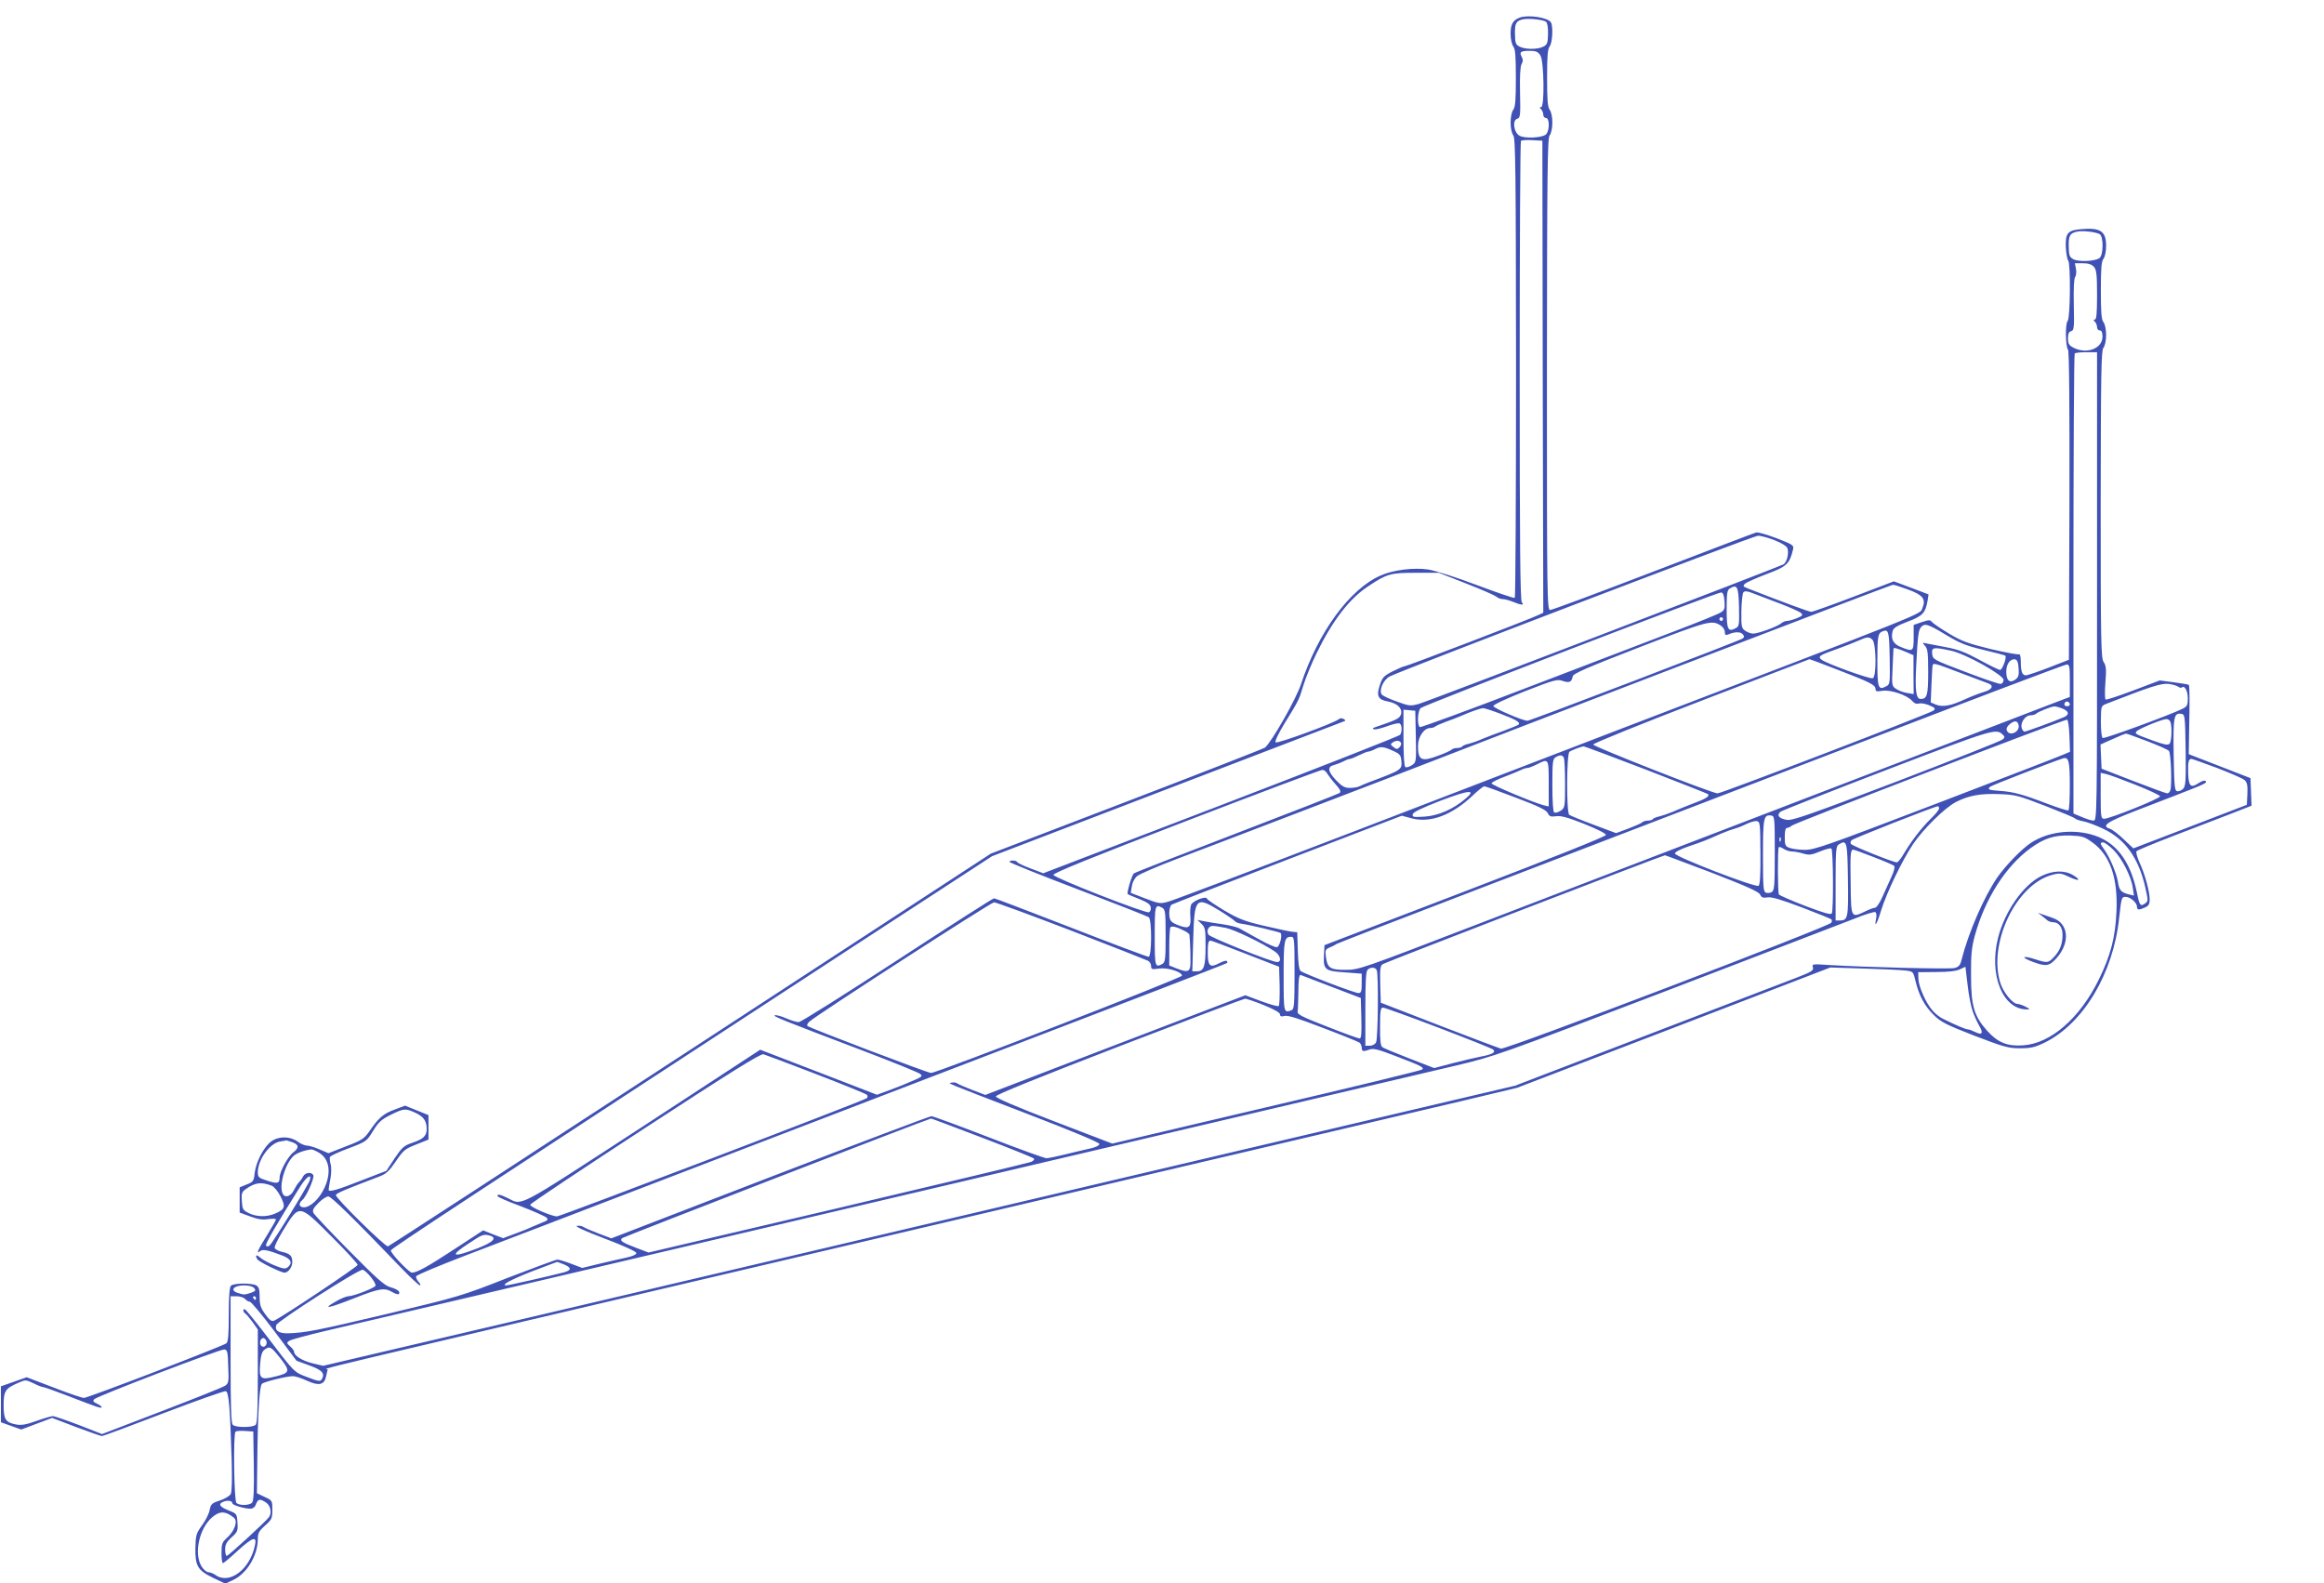 <?xml version="1.0" standalone="no"?>
<!DOCTYPE svg PUBLIC "-//W3C//DTD SVG 20010904//EN"
 "http://www.w3.org/TR/2001/REC-SVG-20010904/DTD/svg10.dtd">
<svg version="1.0" xmlns="http://www.w3.org/2000/svg"
 width="1280pt" height="872pt" viewBox="0 0 1280 872"
 preserveAspectRatio="xMidYMid meet">
<g transform="translate(0,872) scale(0.1,-0.1)"
fill="#3f51b5" stroke="none">
<path d="M8370 8623 c-37 -14 -50 -36 -50 -88 0 -29 6 -59 15 -71 11 -15 14
-53 14 -174 0 -121 -3 -159 -14 -174 -9 -12 -15 -41 -15 -71 0 -30 6 -59 15
-71 12 -16 14 -187 15 -1281 0 -694 -3 -1264 -7 -1266 -5 -3 -98 29 -208 70
-110 42 -230 80 -268 86 -79 12 -194 -2 -263 -33 -171 -75 -344 -313 -439
-600 -25 -78 -162 -319 -198 -348 -6 -5 -349 -139 -761 -297 l-749 -287 -1653
-1079 c-910 -594 -1660 -1082 -1667 -1084 -13 -6 -287 264 -287 282 0 10 51
31 240 103 37 14 53 29 90 83 41 61 51 69 112 93 l68 27 0 68 0 67 -65 26 -64
26 -58 -22 c-61 -22 -88 -45 -139 -120 -28 -40 -41 -49 -128 -82 l-97 -38 -49
21 c-27 12 -58 21 -70 21 -11 0 -35 10 -51 22 -41 30 -103 31 -145 1 -40 -29
-83 -111 -91 -172 -5 -47 -8 -51 -44 -65 l-39 -16 0 -69 0 -70 57 -21 c43 -16
69 -20 100 -15 24 3 43 3 43 -2 0 -4 -23 -44 -50 -88 -50 -80 -62 -107 -37
-86 14 11 43 6 123 -25 47 -18 57 -41 29 -64 -13 -11 -26 -9 -73 10 -31 13
-67 32 -79 43 -22 20 -30 14 -15 -10 8 -13 130 -73 149 -73 21 0 43 31 43 59
0 34 -13 46 -58 56 -18 4 -36 13 -39 21 -3 7 17 48 43 91 94 154 88 154 272
-30 78 -78 142 -147 142 -154 0 -10 -425 -294 -462 -308 -12 -5 -25 5 -47 36
-25 34 -31 52 -31 95 0 42 -4 55 -19 64 -27 14 -124 13 -139 -2 -8 -8 -12 -58
-12 -159 0 -110 -3 -149 -13 -158 -18 -15 -763 -301 -785 -301 -9 0 -84 25
-166 57 l-149 57 -71 -25 -71 -25 0 -99 0 -99 56 -20 56 -20 85 32 85 32 131
-50 c73 -27 137 -50 143 -50 7 0 160 57 340 126 181 69 335 124 343 121 16 -6
23 -85 32 -379 3 -107 1 -175 -5 -187 -6 -11 -33 -27 -60 -36 -44 -14 -50 -20
-56 -51 -3 -20 -22 -58 -42 -85 -33 -46 -35 -55 -37 -127 -1 -99 13 -122 100
-164 l65 -31 40 19 c77 34 139 135 139 227 0 32 6 44 40 74 37 33 40 40 40 87
0 51 -1 52 -43 71 l-42 20 2 180 c3 266 12 412 26 423 14 12 138 42 171 42 13
0 49 -12 79 -26 64 -29 93 -22 103 24 3 15 7 32 9 38 4 14 -351 -71 3010 719
1606 377 3060 719 3230 759 l310 74 863 331 863 332 187 -6 c103 -3 206 -8
229 -11 40 -5 41 -6 53 -57 19 -80 50 -138 100 -187 39 -39 68 -54 225 -115
162 -62 187 -69 251 -69 60 0 81 5 135 31 214 105 379 382 411 689 12 109 13
114 35 114 26 0 63 -32 63 -55 0 -18 11 -19 45 -3 19 8 25 19 25 43 0 43 -26
140 -56 204 -14 32 -21 58 -16 63 5 5 96 43 203 84 107 41 247 95 312 120
l118 46 -3 76 -3 76 -170 66 -170 66 2 124 c4 174 3 253 -2 258 -2 2 -39 8
-82 14 l-78 10 -145 -55 c-80 -30 -148 -53 -153 -50 -4 2 -5 45 -1 93 6 74 4
94 -10 114 -14 23 -16 103 -16 868 1 725 3 846 15 862 9 12 15 41 15 71 0 30
-6 59 -15 71 -11 15 -14 53 -14 174 0 121 3 159 14 174 9 12 15 42 15 72 0 80
-31 101 -136 92 -76 -6 -89 -22 -86 -101 2 -34 8 -66 13 -72 14 -14 12 -318
-3 -333 -14 -14 -12 -140 2 -158 7 -7 9 -326 8 -860 l-3 -848 -110 -43 c-60
-23 -117 -42 -126 -43 -21 0 -29 20 -29 76 0 25 -4 43 -9 40 -5 -3 -75 10
-157 29 -126 31 -159 43 -229 85 -45 27 -88 56 -94 64 -11 13 -18 12 -57 -1
l-44 -15 0 -69 c0 -78 -3 -80 -70 -53 -43 17 -57 44 -46 87 4 18 23 30 83 53
83 31 98 48 110 117 l5 33 -95 36 -96 36 -220 -84 c-121 -46 -227 -84 -235
-84 -12 0 -153 52 -355 131 -21 9 -22 12 -10 24 8 7 61 31 119 53 111 41 126
56 145 133 6 26 3 28 -89 64 -53 20 -104 35 -114 32 -9 -2 -264 -100 -567
-216 -302 -116 -557 -211 -567 -211 -17 0 -18 59 -18 1298 1 1125 3 1300 15
1316 9 12 15 41 15 71 0 30 -6 59 -15 71 -11 15 -14 53 -14 174 0 121 3 159
14 174 16 21 20 112 7 133 -17 27 -125 43 -172 26z m145 -23 c8 -7 12 -32 11
-68 -1 -49 -4 -58 -26 -69 -32 -16 -98 -16 -130 0 -22 11 -25 19 -26 70 -1 58
6 71 41 80 29 8 115 -1 130 -13z m-31 -185 c20 -31 24 -285 4 -285 -9 0 -9 -3
0 -12 7 -7 12 -20 12 -30 0 -10 7 -18 15 -18 21 0 20 -73 -1 -91 -22 -18 -114
-23 -144 -7 -33 17 -42 87 -13 94 16 5 18 17 15 142 -2 90 1 144 8 158 9 15 9
27 1 41 -14 27 -6 33 45 33 33 0 45 -5 58 -25z m13 -1770 l3 -1300 -28 -13
c-46 -23 -724 -282 -736 -282 -6 0 -36 -13 -66 -28 -49 -25 -57 -34 -71 -78
-19 -58 -9 -78 46 -88 51 -10 79 -37 72 -68 -7 -25 -20 -32 -147 -75 -11 -4
-12 -6 -2 -10 7 -3 40 5 72 17 32 12 64 19 69 15 13 -7 14 -44 3 -62 -4 -7
-448 -181 -987 -388 l-979 -375 -71 27 c-38 14 -71 30 -73 35 -4 10 -42 11
-42 1 0 -5 170 -73 378 -152 207 -79 382 -148 389 -153 18 -14 17 -218 -1
-218 -8 0 -200 72 -428 161 -227 88 -417 161 -423 161 -5 1 -245 -153 -533
-341 -287 -187 -531 -341 -543 -341 -11 0 -42 9 -69 21 -27 12 -55 19 -62 17
-14 -5 31 -23 492 -198 162 -62 301 -118 309 -126 14 -13 14 -14 -84 -55 -11
-5 -50 -20 -87 -34 l-68 -25 -321 124 -322 124 -650 -425 c-707 -460 -656
-433 -741 -392 -44 21 -56 23 -56 11 0 -5 57 -30 128 -56 70 -27 133 -55 141
-62 13 -12 9 -16 -25 -29 -21 -9 -48 -20 -59 -25 -11 -6 -50 -21 -87 -35 l-67
-25 -55 21 -55 22 -156 -102 c-146 -96 -209 -131 -236 -131 -16 0 -121 110
-116 123 3 11 441 299 2511 1650 l800 521 960 368 c529 203 968 371 976 374
12 4 13 6 0 14 -9 5 -19 5 -27 -2 -26 -21 -338 -136 -347 -127 -6 5 14 47 50
106 79 128 78 127 103 209 12 39 44 118 72 175 89 183 183 304 288 372 101 67
120 72 261 72 l125 0 150 -59 c83 -32 157 -65 166 -72 8 -8 25 -14 36 -14 11
0 37 -7 56 -15 46 -19 66 -20 49 -3 -9 9 -12 306 -12 1273 0 694 3 1265 7
1269 4 4 32 6 63 4 l55 -3 2 -1300z m3069 784 c20 -16 19 -113 -2 -130 -22
-18 -114 -23 -144 -7 -22 12 -25 20 -26 71 -1 58 6 71 41 80 30 9 115 -1 131
-14z m-33 -179 c14 -17 17 -42 17 -155 0 -98 -3 -135 -12 -135 -9 0 -9 -3 0
-12 7 -7 12 -20 12 -30 0 -10 7 -18 15 -18 10 0 15 -10 15 -34 0 -66 -87 -99
-160 -61 -25 13 -30 22 -30 51 0 26 5 37 18 40 15 5 17 19 14 145 -2 89 1 145
7 153 6 7 8 27 5 45 l-6 31 44 0 c31 0 48 -6 61 -20z m17 -1760 c0 -1265 0
-1290 -19 -1290 -11 0 -40 9 -65 20 l-46 19 0 1264 c0 695 3 1267 7 1270 3 4
33 7 65 7 l58 0 0 -1290z m-1775 254 c40 -16 67 -33 70 -45 9 -28 -4 -78 -23
-88 -35 -18 -1959 -755 -2007 -768 -47 -13 -54 -12 -122 13 -40 14 -76 31 -82
38 -18 21 7 81 43 100 60 32 2001 774 2028 775 15 1 57 -11 93 -25z m731 -270
c85 -31 103 -53 82 -104 -15 -36 68 -3 -1698 -679 -228 -88 -863 -331 -1410
-542 -547 -210 -1017 -388 -1044 -395 -46 -13 -52 -12 -128 17 l-80 31 6 37
c3 21 15 44 30 56 14 11 110 53 213 92 103 39 431 164 728 278 297 113 603
231 680 261 285 112 2530 973 2540 973 6 1 42 -11 81 -25z m-928 -96 c2 -100
1 -108 -18 -118 -43 -23 -50 -8 -50 104 0 89 3 107 18 115 40 24 47 11 50
-101z m227 17 c55 -21 106 -44 114 -51 13 -12 9 -16 -22 -29 -20 -8 -44 -15
-53 -15 -10 0 -25 -6 -33 -13 -21 -18 -127 -57 -155 -57 -12 0 -32 7 -44 16
-20 14 -22 22 -21 107 1 51 6 97 11 104 7 9 21 8 56 -6 26 -10 92 -35 147 -56z
m-307 13 c3 -40 0 -49 -20 -61 -13 -9 -129 -56 -258 -105 -129 -49 -495 -190
-813 -311 -317 -122 -582 -219 -587 -216 -16 10 -12 91 5 105 22 18 1636 639
1655 637 10 -2 16 -16 18 -49z m-8 -98 c0 -5 -4 -10 -10 -10 -5 0 -10 5 -10
10 0 6 5 10 10 10 6 0 10 -4 10 -10z m-12 -36 c12 -8 22 -24 22 -35 0 -16 4
-19 18 -14 36 16 68 16 80 2 10 -11 10 -16 0 -24 -16 -12 -1169 -453 -1185
-453 -27 0 -188 70 -188 81 0 8 74 42 175 82 161 63 178 67 208 56 36 -12 48
-6 54 25 2 16 77 48 373 163 379 146 393 149 443 117z m1240 -51 c78 -47 112
-60 208 -83 63 -15 117 -29 119 -32 9 -9 -17 -78 -29 -78 -7 0 -58 25 -113 55
-79 43 -119 58 -184 70 -46 9 -95 18 -109 21 -23 5 -24 5 -7 -14 14 -15 17
-39 17 -143 0 -129 -6 -149 -42 -149 -25 0 -31 48 -24 182 8 164 12 196 26
213 20 24 39 18 138 -42z m-310 -126 c2 -140 2 -147 -19 -157 -44 -24 -49 -10
-49 137 0 140 3 156 30 166 32 12 35 -1 38 -146z m-95 99 c21 -21 23 -204 2
-212 -15 -6 -253 80 -282 102 -23 18 -13 25 87 60 41 15 93 35 115 45 49 22
60 23 78 5z m180 -65 l46 -20 0 -107 1 -107 -36 6 c-20 3 -47 13 -60 22 -24
15 -25 19 -20 118 2 56 5 103 5 105 2 6 23 0 64 -17z m252 5 c81 -17 290 -134
290 -161 0 -11 -7 -21 -15 -22 -8 -2 -96 28 -195 66 -177 67 -180 69 -183 100
-4 36 7 38 103 17z m-619 -107 c175 -67 204 -82 204 -105 0 -13 7 -14 38 -9
45 7 137 -24 164 -56 12 -14 24 -18 37 -14 11 3 36 -1 57 -10 32 -13 36 -18
23 -29 -16 -15 -1167 -456 -1189 -456 -30 0 -685 258 -685 269 0 7 268 115
595 241 327 126 596 229 596 229 1 1 73 -26 160 -60z m992 9 c3 -38 -1 -49
-19 -62 -31 -21 -49 -4 -49 45 0 41 22 72 49 67 11 -2 17 -16 19 -50z m-258
-48 c41 -15 83 -31 93 -35 30 -12 18 -34 -25 -46 -24 -7 -71 -25 -106 -41 -77
-36 -123 -44 -160 -29 l-28 12 4 97 c2 53 5 103 7 110 3 9 22 5 72 -14 37 -14
102 -38 143 -54z m540 -19 l0 -90 -82 -31 c-46 -18 -306 -118 -578 -222 -1463
-561 -2006 -770 -2600 -998 -644 -248 -656 -252 -729 -252 -85 0 -100 10 -108
70 -5 37 -3 43 18 52 13 5 31 14 39 20 8 5 362 142 785 304 424 162 1321 507
1995 765 674 259 1233 471 1243 471 15 0 17 -11 17 -89z m598 -34 c7 -5 15 -7
19 -4 14 15 33 -18 33 -59 0 -37 -4 -45 -27 -57 -68 -34 -433 -168 -442 -162
-6 3 -10 44 -10 91 1 83 1 85 27 96 240 94 306 116 346 111 22 -3 47 -10 54
-16z m-598 -98 c0 -5 -7 -9 -15 -9 -15 0 -20 12 -9 23 8 8 24 -1 24 -14z m-43
-21 c38 -14 43 -34 11 -48 -61 -26 -209 -80 -217 -80 -5 0 -13 9 -16 20 -9 29
20 70 48 70 13 0 27 4 33 10 9 9 80 38 98 39 5 1 25 -4 43 -11z m-3094 -29
c87 -33 110 -47 102 -59 -2 -4 -39 -19 -82 -35 -43 -15 -97 -36 -121 -46 -24
-11 -57 -22 -73 -26 -16 -3 -32 -10 -35 -14 -3 -5 -15 -9 -28 -9 -12 0 -26 -4
-32 -10 -5 -5 -38 -20 -74 -33 -91 -34 -110 -25 -110 54 0 51 33 99 68 99 10
0 22 4 28 9 5 4 32 16 59 26 28 10 65 24 83 32 50 22 106 42 120 42 7 1 50
-13 95 -30z m-465 -126 c3 -142 2 -142 -22 -158 -14 -9 -30 -14 -36 -10 -6 4
-10 64 -10 161 l0 155 33 -3 32 -3 3 -142z m4240 -75 c2 -171 0 -198 -14 -213
-9 -9 -24 -15 -33 -13 -14 3 -16 28 -19 202 -3 210 1 230 42 224 20 -3 21 -9
24 -200z m-640 78 l3 -87 -43 -18 c-24 -11 -339 -132 -702 -271 -596 -228
-664 -252 -716 -251 -31 0 -69 5 -84 11 -23 8 -26 15 -26 60 0 34 4 50 13 50
7 0 18 5 25 12 14 14 1503 587 1517 584 6 -1 11 -42 13 -90z m556 78 c10 -27
7 -109 -5 -121 -9 -9 -32 -4 -92 18 -98 36 -102 38 -88 52 14 14 140 66 162
66 9 1 20 -6 23 -15z m-836 -18 c8 -38 -51 -65 -65 -29 -4 10 2 23 17 35 26
21 43 19 48 -6z m-88 -52 c13 -12 13 -16 0 -27 -8 -8 -271 -112 -584 -232
-475 -181 -575 -216 -604 -211 -44 7 -59 26 -35 45 10 7 275 112 588 232 580
222 599 228 635 193z m795 -36 c60 -23 115 -47 121 -54 11 -14 17 -185 8 -216
-3 -10 -11 -18 -17 -18 -7 0 -91 31 -187 68 l-175 68 -3 66 -3 67 53 24 c54
24 79 35 88 36 3 1 54 -18 115 -41z m-4109 -9 c3 -6 0 -17 -8 -25 -12 -12 -17
-12 -33 1 -17 13 -18 16 -5 25 20 13 37 13 46 -1z m-36 -48 c28 -13 36 -22 38
-49 5 -52 5 -52 -173 -119 -22 -8 -48 -19 -57 -24 -10 -5 -34 -9 -53 -9 -28 0
-43 8 -75 41 -47 49 -51 76 -13 85 15 4 38 13 52 20 14 8 31 14 36 14 6 0 28
9 50 20 22 11 45 20 51 20 6 0 25 7 40 15 30 15 45 13 104 -14z m1385 -100
c185 -72 339 -132 342 -135 11 -11 -11 -26 -80 -51 -39 -15 -91 -36 -115 -47
-24 -10 -57 -21 -73 -25 -16 -3 -32 -10 -35 -14 -3 -5 -15 -9 -28 -9 -12 0
-26 -4 -32 -10 -5 -5 -39 -20 -76 -34 l-67 -25 -123 46 c-68 25 -128 50 -135
55 -16 12 -15 334 1 347 10 8 63 28 77 30 4 1 159 -57 344 -128z m-451 63 c3
-9 6 -74 6 -145 0 -125 -1 -129 -25 -145 -13 -8 -29 -13 -35 -9 -6 4 -10 61
-10 150 0 127 2 145 18 154 25 15 39 13 46 -5z m2786 -150 c0 -73 -3 -135 -8
-138 -4 -2 -59 15 -122 39 -130 50 -182 64 -258 69 -59 4 -68 8 -50 23 10 8
334 134 398 155 34 11 40 -11 40 -148z m811 96 c73 -28 142 -58 152 -67 14
-14 17 -29 15 -77 l-3 -59 -312 -120 -313 -120 -53 50 c-29 28 -63 54 -76 58
-50 16 -17 38 149 102 336 129 380 146 380 155 0 13 -18 10 -45 -8 -39 -26
-51 -13 -53 56 -2 63 2 80 18 80 4 0 68 -23 141 -50z m-3681 -86 l0 -126 -26
6 c-56 14 -289 112 -289 121 0 6 34 23 75 38 41 16 83 33 92 38 10 5 24 9 31
9 7 0 30 9 52 20 65 33 65 34 65 -106z m-1220 55 c7 -11 27 -38 46 -59 26 -29
31 -40 22 -48 -7 -5 -263 -105 -568 -222 -305 -117 -560 -216 -565 -221 -11
-8 -40 -107 -34 -114 2 -2 31 -14 64 -27 45 -18 61 -30 63 -46 2 -12 -3 -24
-10 -27 -20 -7 -523 190 -526 206 -2 10 210 96 730 296 403 155 741 282 750
282 10 1 22 -8 28 -20z m4450 -61 c74 -29 135 -58 137 -64 4 -11 -278 -125
-309 -124 -16 0 -18 13 -18 126 l0 127 28 -6 c16 -3 89 -30 162 -59z m-3410
-72 c125 -47 167 -68 175 -85 8 -18 16 -21 45 -17 27 4 64 -6 155 -42 70 -28
120 -53 120 -61 0 -8 -284 -122 -775 -310 l-775 -297 -3 -55 c-4 -80 5 -88
116 -95 l92 -7 0 -53 c0 -45 -3 -54 -18 -54 -21 0 -301 107 -319 122 -8 6 -13
46 -15 111 l-3 102 -30 3 c-16 2 -86 17 -155 33 -106 25 -139 38 -217 84 -50
30 -93 59 -95 65 -5 17 -79 -12 -88 -34 -4 -12 -6 -39 -4 -61 5 -60 -6 -72
-53 -56 -55 19 -63 29 -63 72 0 21 6 41 13 46 6 4 295 116 640 249 l628 241
56 -15 c102 -26 219 18 332 124 31 30 61 53 66 53 6 0 84 -28 175 -63z m-279
-6 c-67 -57 -149 -93 -224 -98 -62 -4 -69 -3 -66 13 3 12 49 34 154 75 158 60
200 63 136 10z m3194 -39 c87 -34 162 -65 165 -70 3 -4 23 -11 45 -15 21 -4
72 -23 111 -42 119 -56 194 -162 230 -323 16 -71 16 -75 -1 -87 -26 -19 -31
-12 -45 58 -38 183 -121 288 -257 323 -111 29 -236 11 -325 -46 -52 -34 -140
-124 -188 -193 -74 -109 -157 -299 -197 -455 -6 -27 -15 -37 -38 -43 -27 -7
-488 4 -698 17 -84 6 -88 5 -82 -13 5 -17 -7 -25 -87 -56 -51 -19 -421 -162
-823 -316 l-730 -280 -2020 -475 c-1111 -262 -2588 -609 -3282 -772 l-1263
-296 -56 13 c-58 14 -104 42 -104 64 0 6 -10 20 -22 30 -19 17 -20 20 -6 30 9
7 99 31 200 55 100 23 671 157 1268 297 1234 290 4636 1089 4960 1165 211 50
231 57 1155 410 517 198 986 378 1042 400 56 23 106 38 112 35 6 -4 8 -20 4
-36 -11 -55 5 -30 27 43 30 98 116 277 177 368 58 85 173 198 235 231 70 36
135 48 238 44 89 -3 105 -7 255 -65z m-585 -14 c0 -7 -21 -33 -46 -57 -52 -51
-107 -123 -148 -192 -15 -27 -33 -48 -39 -48 -20 0 -247 91 -253 102 -3 5 -2
14 4 20 10 10 456 186 475 187 4 1 7 -5 7 -12z m-905 -246 c0 -177 -2 -205
-16 -214 -9 -6 -24 -7 -33 -4 -14 6 -16 30 -16 205 0 208 4 226 45 220 19 -3
20 -10 20 -207z m-79 2 c1 -118 -2 -175 -10 -182 -15 -12 -461 160 -461 178 0
8 31 24 75 39 75 25 95 33 181 71 26 11 59 23 74 27 15 4 43 15 63 25 21 10
46 18 57 16 19 -2 20 -10 21 -174z m1828 57 c98 -70 141 -195 133 -380 -6
-143 -32 -242 -97 -375 -105 -214 -265 -353 -418 -363 -86 -6 -139 16 -196 79
-73 81 -90 138 -90 304 -1 115 3 155 21 222 56 202 168 379 305 480 77 56 131
73 218 71 69 -3 80 -6 124 -38z m-1717 8 c-3 -8 -6 -5 -6 6 -1 11 2 17 5 13 3
-3 4 -12 1 -19z m371 -212 c3 -211 0 -226 -44 -226 l-24 0 0 205 c0 184 2 205
18 214 44 27 47 18 50 -193z m1462 163 c47 -46 99 -148 107 -210 l6 -42 -29 7
c-42 11 -52 22 -59 69 -8 47 -44 134 -75 177 -24 33 -25 40 -6 40 7 0 33 -18
56 -41z m-1771 -9 c13 0 41 -5 61 -11 33 -10 46 -9 94 11 31 13 59 20 63 16
10 -10 12 -341 2 -357 -5 -9 -41 1 -146 41 -76 29 -141 58 -145 63 -7 11 -8
247 -1 260 2 4 14 0 26 -8 12 -8 32 -15 46 -15z m451 -31 c58 -22 109 -44 113
-49 5 -4 -2 -32 -16 -61 -14 -30 -36 -80 -50 -111 -14 -32 -32 -58 -40 -58 -7
0 -32 -9 -56 -21 -76 -36 -76 -36 -78 151 -3 165 -1 190 14 190 4 0 55 -18
113 -41z m-890 -87 c191 -74 257 -104 264 -119 8 -17 16 -20 41 -16 22 4 75
-12 189 -55 87 -33 160 -63 163 -66 3 -3 3 -11 0 -18 -8 -20 -1793 -701 -1820
-694 -12 3 -166 61 -342 129 l-320 124 -3 101 c-2 88 0 103 15 112 17 11 1542
599 1553 599 3 0 120 -44 260 -97z m-3530 -318 c223 -86 413 -161 423 -166 9
-5 17 -18 17 -29 0 -18 4 -20 43 -14 47 7 127 -18 127 -39 0 -13 -1350 -536
-1382 -536 -18 0 -668 247 -681 259 -4 4 1 15 10 23 44 40 1000 657 1018 658
10 0 201 -70 425 -156z m819 109 c42 -26 79 -52 83 -57 3 -5 17 -11 30 -13 51
-7 213 -46 221 -52 11 -11 -4 -72 -19 -78 -8 -3 -53 17 -101 44 -49 27 -97 54
-108 60 -11 6 -51 16 -90 22 -38 5 -86 13 -105 17 l-35 7 23 -22 c20 -20 22
-31 22 -122 0 -113 -9 -139 -47 -139 l-26 0 5 175 c6 232 14 240 147 158z
m-318 17 c17 -10 19 -23 19 -155 0 -132 -2 -145 -19 -155 -39 -21 -41 -15 -41
148 0 177 1 183 41 162z m122 -127 c15 -7 27 -17 28 -21 5 -42 8 -162 4 -179
-6 -27 -21 -28 -75 -7 l-40 16 0 102 c0 57 3 106 7 109 8 8 36 1 76 -20z m229
16 c49 -10 207 -87 271 -131 31 -22 37 -58 10 -57 -32 1 -367 135 -377 151
-13 21 0 48 23 48 11 0 44 -5 73 -11z m378 -248 c0 -172 -2 -200 -16 -205 -44
-17 -44 -16 -44 187 0 200 3 217 42 217 17 0 18 -14 18 -199z m-270 106 l185
-72 3 -104 c1 -57 -1 -108 -5 -112 -4 -4 -48 8 -96 26 l-88 33 -716 -274 -716
-275 -71 27 c-39 15 -76 31 -83 36 -7 5 -20 8 -30 5 -23 -5 -64 12 417 -173
253 -97 395 -157 395 -165 0 -9 -21 -19 -55 -26 -30 -7 -91 -21 -135 -32 -44
-11 -89 -20 -100 -21 -11 0 -155 52 -320 116 -165 64 -307 116 -315 116 -8 0
-408 -151 -889 -336 l-874 -337 -71 27 c-39 15 -76 31 -83 36 -7 5 -22 8 -35
6 -15 -2 41 -28 152 -70 106 -40 175 -72 175 -80 0 -8 -22 -18 -55 -25 -30 -6
-97 -22 -149 -34 l-94 -23 -61 23 c-34 13 -68 23 -76 23 -8 0 -132 -46 -275
-101 -254 -100 -270 -104 -658 -197 -393 -93 -454 -105 -551 -108 -51 -1 -75
16 -64 46 10 24 457 310 476 304 22 -7 75 -73 70 -88 -4 -12 -121 -58 -150
-58 -10 0 -42 -13 -71 -30 -76 -44 -39 -37 106 20 140 55 165 58 208 33 15 -9
31 -14 35 -11 12 12 -7 27 -46 38 -31 8 -75 47 -227 201 -103 104 -192 198
-197 209 -6 14 0 26 28 54 19 20 44 36 54 36 16 0 133 -114 401 -393 51 -53
98 -97 104 -97 5 0 2 9 -7 19 -10 11 -16 25 -14 31 2 7 125 58 273 115 149 57
659 252 1135 435 1013 389 2162 829 2685 1030 204 78 372 144 374 146 2 2 1 7
-2 11 -4 3 -22 -2 -41 -12 -50 -27 -63 -17 -64 51 0 58 3 74 16 73 4 0 90 -32
192 -72z m4005 -317 c8 -24 25 -60 35 -78 25 -42 18 -56 -20 -37 -16 8 -35 15
-41 15 -12 0 -67 23 -137 58 -19 9 -45 30 -59 47 -37 42 -76 132 -77 174 l-1
36 100 1 c66 0 110 5 130 15 l30 14 12 -100 c6 -55 19 -120 28 -145z m-3282
225 c10 -26 7 -377 -4 -396 -5 -11 -20 -19 -34 -19 l-25 0 0 203 c0 145 3 206
12 215 17 17 45 15 51 -3z m-253 -89 l165 -63 3 -112 c2 -85 0 -111 -10 -111
-7 0 -87 29 -178 65 -133 52 -165 67 -163 82 2 10 3 56 4 103 0 73 4 100 12
100 1 0 76 -29 167 -64z m-370 -102 c57 -23 90 -42 90 -51 0 -11 7 -14 25 -9
18 5 80 -15 212 -66 104 -39 194 -76 201 -81 6 -5 12 -18 12 -28 0 -21 8 -23
43 -10 20 8 49 1 144 -36 143 -55 158 -62 146 -74 -5 -5 -391 -99 -858 -208
l-849 -200 -321 123 c-211 81 -320 128 -320 137 0 9 224 100 680 276 374 144
686 262 692 262 7 1 53 -15 103 -35z m964 -125 c160 -61 295 -115 300 -120 16
-15 -5 -27 -64 -38 -30 -6 -101 -22 -158 -37 l-103 -27 -137 53 c-75 29 -143
57 -149 63 -9 6 -13 42 -12 113 0 88 3 104 16 104 9 0 147 -50 307 -111z
m-3430 -255 c148 -57 274 -108 280 -114 6 -6 6 -13 0 -19 -14 -13 -1687 -651
-1706 -651 -29 0 -148 51 -148 64 0 6 285 196 633 423 472 308 637 411 652
406 11 -3 141 -52 289 -109z m-2207 -213 c46 -21 63 -45 63 -90 0 -38 -18 -55
-80 -76 -45 -15 -56 -25 -97 -86 l-45 -68 -132 -51 c-142 -56 -186 -68 -186
-53 0 6 4 33 10 61 5 27 6 63 1 79 -4 15 -6 33 -4 40 2 6 49 28 103 48 98 37
100 39 135 96 30 49 46 63 98 89 72 35 79 36 134 11z m3121 -137 c152 -58 281
-110 286 -115 5 -4 -1 -13 -15 -19 -13 -5 -493 -120 -1066 -255 l-1041 -244
-69 26 c-78 30 -91 39 -77 53 7 7 1680 655 1702 659 1 1 127 -47 280 -105z
m-3799 -25 c37 -13 40 -31 7 -56 -30 -22 -76 -107 -76 -139 0 -33 -12 -36 -69
-17 -47 15 -51 19 -51 47 1 70 67 161 125 169 17 2 30 5 31 6 1 0 15 -4 33
-10z m149 -59 c57 -35 68 -110 28 -195 -27 -58 -77 -105 -112 -105 -27 0 -32
21 -9 40 22 18 67 120 61 136 -8 20 -44 17 -56 -5 -5 -11 -16 -25 -23 -33 -8
-7 -20 -27 -28 -43 -16 -33 -47 -45 -60 -23 -26 40 10 168 59 212 18 16 61 31
97 35 6 0 25 -8 43 -19z m-51 -149 c-6 -24 -204 -346 -222 -361 -9 -7 -15 -8
-20 -1 -5 9 62 124 191 329 33 51 61 70 51 33z m-210 -32 c12 -5 34 -31 48
-59 30 -59 25 -71 -33 -96 -45 -18 -99 -17 -142 4 -32 16 -35 21 -38 66 -3 41
0 51 20 65 53 38 85 42 145 20z m1201 -275 c42 -12 19 -36 -68 -70 -141 -54
-158 -44 -47 28 76 50 79 51 115 42z m407 -158 c45 -19 44 -33 -2 -45 -82 -21
-301 -71 -314 -71 -34 0 25 32 146 79 72 27 131 50 133 50 1 1 18 -6 37 -13z
m-1705 -131 c10 -12 8 -16 -15 -25 -14 -5 -32 -10 -40 -10 -8 0 -26 5 -40 10
-40 15 -15 40 40 40 25 0 48 -6 55 -15z m-50 -60 c7 -8 18 -15 26 -15 7 0 68
-73 135 -162 l122 -163 71 -26 c72 -26 88 -45 67 -78 -7 -11 -21 -9 -77 13
-76 29 -67 19 -232 236 -57 74 -108 137 -113 138 -13 5 -11 -15 2 -23 6 -4 24
-25 40 -47 l29 -41 0 -257 c0 -186 -3 -259 -12 -268 -16 -16 -110 -16 -126 0
-9 9 -12 103 -12 360 l0 348 34 0 c18 0 39 -7 46 -15z m60 5 c0 -5 -2 -10 -4
-10 -3 0 -8 5 -11 10 -3 6 -1 10 4 10 6 0 11 -4 11 -10z m57 -236 c8 -21 -13
-42 -28 -27 -13 13 -5 43 11 43 6 0 13 -7 17 -16z m72 -89 c61 -77 60 -87 -19
-106 -86 -22 -94 -15 -87 69 3 46 10 67 23 77 29 22 36 18 83 -40z m-282 -52
c4 -87 2 -93 -19 -107 -13 -8 -170 -71 -350 -140 l-326 -125 -128 50 c-71 27
-135 49 -143 49 -8 0 -49 -12 -91 -27 -56 -20 -84 -25 -112 -19 -57 11 -68 27
-68 106 0 78 9 92 78 122 43 19 43 19 86 -1 23 -12 47 -21 53 -21 6 0 64 -21
130 -46 170 -66 193 -74 193 -65 0 4 -12 13 -27 20 -20 9 -23 15 -14 24 18 18
693 276 716 274 17 -2 20 -11 22 -94z m141 -547 c2 -130 -1 -193 -9 -202 -14
-17 -71 -18 -87 -2 -13 13 -18 379 -5 392 4 4 28 6 53 4 l45 -3 3 -189z m-118
-207 c0 -9 65 -29 98 -29 15 0 26 8 32 25 11 29 22 31 55 9 25 -16 33 -56 17
-80 -14 -21 -224 -214 -233 -214 -5 0 -9 16 -9 35 0 27 8 42 35 67 33 29 36
36 33 81 -3 48 -4 50 -48 67 -51 20 -61 37 -28 49 24 9 48 4 48 -10z m-17 -61
c12 -7 25 -17 30 -23 15 -20 -4 -69 -38 -101 -32 -29 -35 -36 -35 -88 0 -31 3
-56 8 -56 4 0 42 32 84 71 81 73 104 80 92 26 -28 -132 -140 -216 -216 -163
-12 9 -31 16 -40 16 -10 0 -27 15 -38 32 -43 71 -13 210 59 271 36 30 60 33
94 15z"/>
<path d="M11242 3894 c-99 -49 -200 -194 -237 -339 -52 -204 25 -395 158 -395
20 0 19 2 -7 15 -15 8 -35 15 -43 15 -28 0 -81 65 -97 120 -65 218 90 539 286
591 40 11 50 10 92 -10 56 -27 73 -21 25 8 -48 29 -112 27 -177 -5z"/>
<path d="M11245 3676 c11 -8 25 -20 32 -26 7 -5 21 -10 32 -10 31 0 51 -28 51
-70 0 -50 -15 -88 -48 -122 -30 -33 -37 -33 -102 -12 -73 24 -83 11 -11 -15
71 -26 89 -23 130 24 74 85 64 188 -21 218 -24 8 -52 18 -63 22 l-20 7 20 -16z"/>
</g>
</svg>
